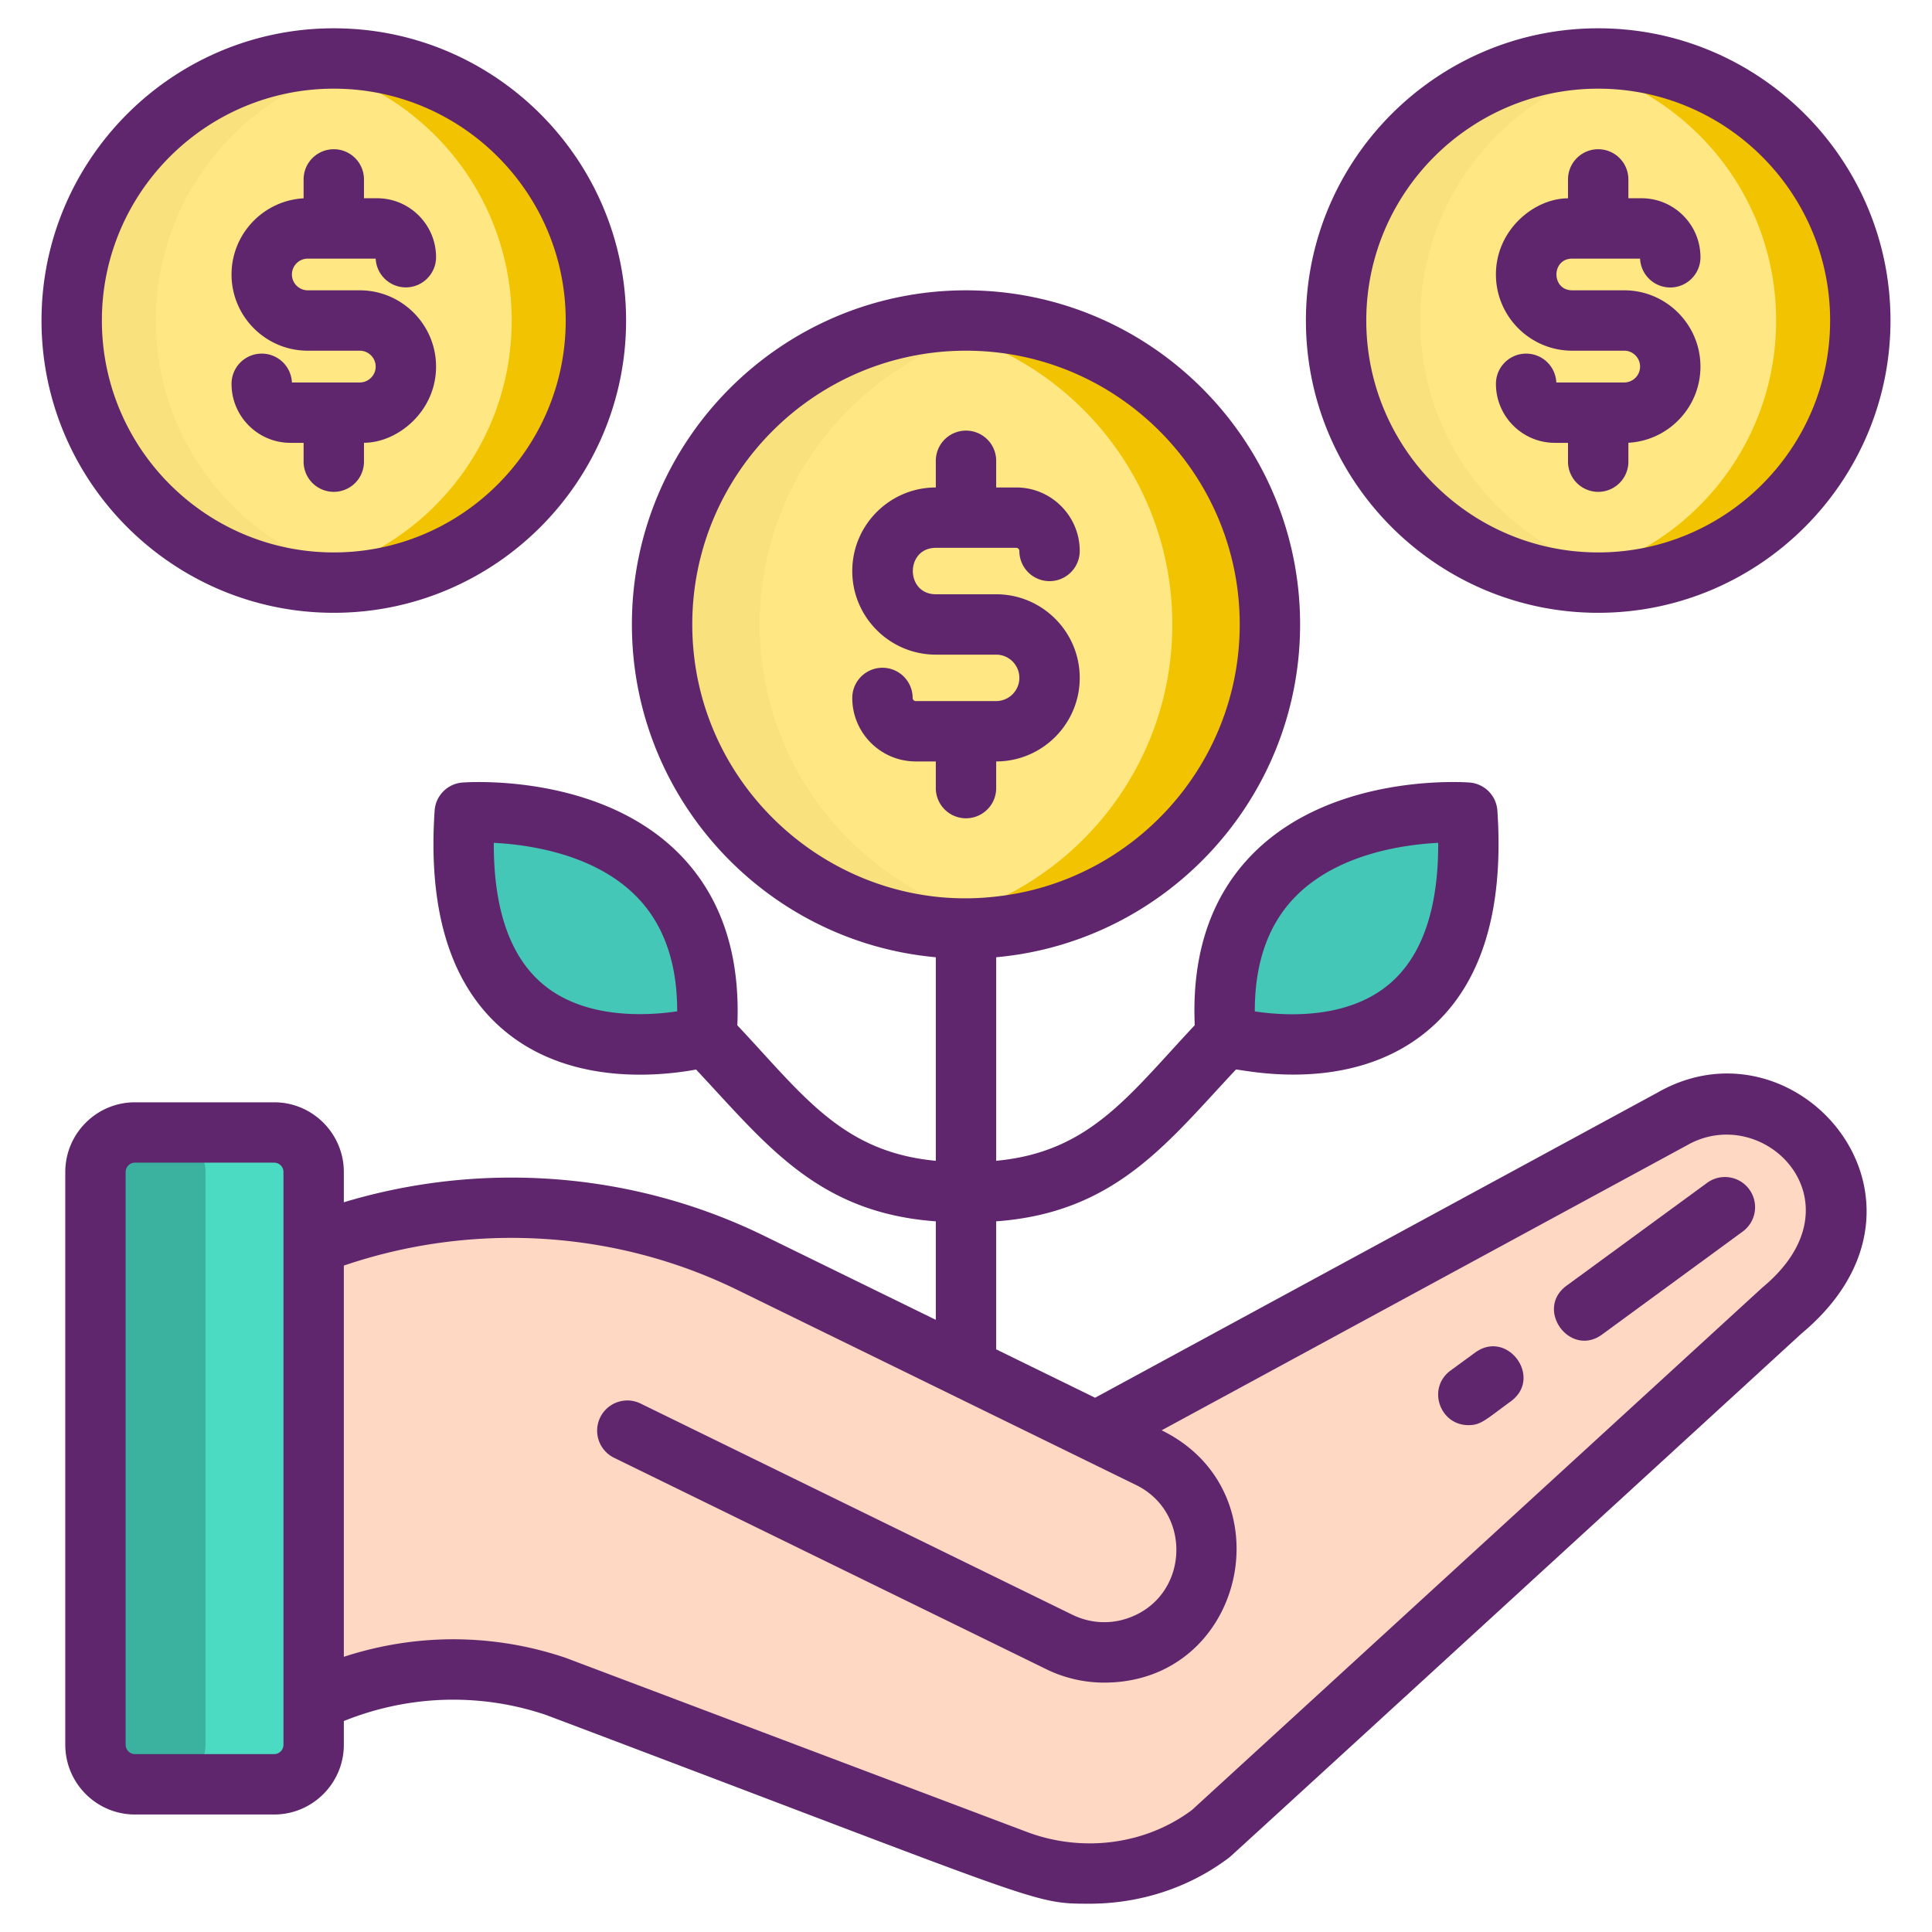 <svg xmlns="http://www.w3.org/2000/svg" version="1.1" xmlns:xlink="http://www.w3.org/1999/xlink" width="512" height="512" x="0" y="0" viewBox="0 0 256 256" style="enable-background:new 0 0 512 512" xml:space="preserve" class=""><g><path fill="#ffd8c4" d="M61.117 160.288a72.613 72.613 0 0 1 6.548-.301c7.82 0 15.663 1.261 23.206 3.806a70.981 70.981 0 0 1 8.734 3.586l45.614 22.315 76.327-41.414a14.635 14.635 0 0 1 19.978 5.403c4.026 6.999 1.048 14.407-5.402 19.967l-75.46 69.132c-.046.035-.093.081-.139.116-7.369 5.622-17.202 6.848-25.878 3.575l-60.988-23.032a42.63 42.63 0 0 0-20.638-1.643 42.72 42.72 0 0 0-11.453 3.621v-60.56a72.915 72.915 0 0 1 19.551-4.571z" opacity="1" data-original="#ffbb98" class=""></path><path fill="#4bdbc3" d="M12.646 155.276v75.906a5.233 5.233 0 0 0 5.237 5.237h18.444a5.232 5.232 0 0 0 5.237-5.237v-75.906a5.239 5.239 0 0 0-5.237-5.237H17.883a5.239 5.239 0 0 0-5.237 5.237z" opacity="1" data-original="#4bdbc3" class=""></path><path fill="#3bb2a0" d="M12.646 155.276v75.906a5.233 5.233 0 0 0 5.237 5.237h4.109a5.232 5.232 0 0 0 5.237-5.237v-75.906a5.239 5.239 0 0 0-5.237-5.237h-4.109a5.239 5.239 0 0 0-5.237 5.237z" opacity="1" data-original="#3bb2a0" class=""></path><path fill="#ffd8c4" d="M61.117 160.288a72.613 72.613 0 0 1 6.548-.301c7.82 0 15.663 1.261 23.206 3.806a70.981 70.981 0 0 1 8.734 3.586l45.614 22.315 7.23 3.54c4.731 2.383 7.462 7.172 7.462 12.124 0 2.059-.463 4.153-1.458 6.108-3.378 6.698-11.533 9.393-18.232 6.015l-56-27.393s-16.225-7.281-36.13-5.884l-6.524.524v-19.87a72.935 72.935 0 0 1 19.55-4.57z" opacity="1" data-original="#ffcaa6" class=""></path><path fill="#44c7b6" d="M61.578 107.681s34.646-2.664 32.013 29.644c-.001 0-34.655 9.785-32.013-29.644zM194.422 107.681s-34.646-2.664-32.013 29.644c.001 0 34.655 9.785 32.013-29.644z" opacity="1" data-original="#44c7b6" class=""></path><circle cx="128" cy="82.742" r="40.272" fill="#ffe784" opacity="1" data-original="#f9d335" class=""></circle><path fill="#f9e27d" d="M134.464 122.497a41.024 41.024 0 0 1-6.467.517c-22.237 0-40.266-18.029-40.266-40.275 0-22.237 18.029-40.266 40.266-40.266 2.199 0 4.363.181 6.467.517-19.167 3.095-33.799 19.711-33.799 39.749-.001 20.038 14.631 36.662 33.799 39.758z" opacity="1" data-original="#f9e27d" class=""></path><path fill="#f2c300" d="M168.272 82.739c0 22.246-18.029 40.275-40.275 40.275-2.199 0-4.363-.181-6.467-.517 19.176-3.095 33.808-19.711 33.808-39.757 0-20.038-14.632-36.654-33.808-39.749a41.024 41.024 0 0 1 6.467-.517c22.246-.001 40.275 18.028 40.275 40.265z" opacity="1" data-original="#f2c300" class=""></path><circle cx="44.229" cy="42.473" r="34.728" fill="#ffe784" opacity="1" data-original="#f9d335" class=""></circle><path fill="#f9e27d" d="M49.803 76.754c-1.814.29-3.68.446-5.576.446-19.176 0-34.723-15.547-34.723-34.73 0-19.176 15.547-34.723 34.723-34.723 1.896 0 3.762.156 5.576.446C33.275 10.862 20.657 25.19 20.657 42.47s12.618 31.615 29.146 34.284z" opacity="1" data-original="#f9e27d" class=""></path><path fill="#f2c300" d="M78.957 42.47c0 19.183-15.547 34.73-34.73 34.73-1.896 0-3.762-.156-5.576-.446 16.536-2.669 29.154-16.997 29.154-34.284 0-17.28-12.618-31.608-29.154-34.277 1.814-.29 3.68-.446 5.576-.446 19.183 0 34.73 15.547 34.73 34.723z" opacity="1" data-original="#f2c300" class=""></path><circle cx="211.771" cy="42.473" r="34.728" fill="#ffe784" opacity="1" data-original="#f9d335" class=""></circle><path fill="#f9e27d" d="M217.345 76.754c-1.814.29-3.68.446-5.576.446-19.176 0-34.723-15.547-34.723-34.73 0-19.176 15.547-34.723 34.723-34.723 1.896 0 3.762.156 5.576.446-16.529 2.669-29.146 16.997-29.146 34.277-.001 17.28 12.617 31.615 29.146 34.284z" opacity="1" data-original="#f9e27d" class=""></path><path fill="#f2c300" d="M246.499 42.47c0 19.183-15.547 34.73-34.73 34.73-1.896 0-3.762-.156-5.576-.446 16.536-2.669 29.154-16.997 29.154-34.284 0-17.28-12.618-31.608-29.154-34.277 1.814-.29 3.68-.446 5.576-.446 19.183 0 34.73 15.547 34.73 34.723z" opacity="1" data-original="#f2c300" class=""></path><g fill="#5f266d"><path d="m219.618 144.78-74.515 40.427-13.103-6.41v-16.964c15.867-1.151 22.75-10.515 31.77-20.114 1 0 14.923 3.351 25.13-4.93 7.23-5.86 10.43-15.74 9.51-29.38a4.003 4.003 0 0 0-3.68-3.72c-.73-.05-18.07-1.26-28.67 9.39-5.558 5.587-8.167 13.243-7.75 22.768-8.766 9.33-13.908 16.802-26.31 17.965V126.84c22.54-2.03 40.27-21.03 40.27-44.1 0-24.41-19.86-44.27-44.27-44.27S83.73 58.33 83.73 82.74c0 23.07 17.73 42.07 40.27 44.1v26.972c-12.397-1.162-17.537-8.629-26.3-17.955v-.007c.41-9.52-2.2-17.18-7.76-22.77-10.6-10.64-27.94-9.44-28.67-9.39a4.003 4.003 0 0 0-3.68 3.72c-.92 13.64 2.28 23.52 9.51 29.38 5.51 4.47 12.25 5.61 17.7 5.61 3.026 0 5.642-.349 7.432-.679 9.228 9.821 16.01 18.969 31.768 20.113v13.05l-22.639-11.077c-17.313-8.513-37.347-10.059-55.801-4.5V155.3c0-5.09-4.14-9.24-9.23-9.24H17.88c-5.09 0-9.23 4.15-9.23 9.24v75.89c0 5.09 4.14 9.24 9.23 9.24h18.45c5.09 0 9.23-4.15 9.23-9.24v-3.144c8.576-3.454 17.978-3.764 26.745-.823 66.14 24.97 64.372 25.029 72.066 25.029 6.67 0 13.242-2.106 18.549-6.153.383-.289 72.88-66.727 75.811-69.42 20.916-17.448-.579-42.522-19.113-31.899zm-47.908-26.031c5.51-5.56 14.07-6.82 18.86-7.07.03 8.9-2.21 15.23-6.67 18.87-5.53 4.5-13.48 4.09-17.63 3.47-.02-6.48 1.81-11.61 5.44-15.27zm-99.58 11.82c-4.48-3.63-6.73-9.97-6.7-18.89 4.79.25 13.35 1.51 18.86 7.07 3.63 3.66 5.45 8.78 5.44 15.26-4.16.61-12.11 1.01-17.6-3.44zm-34.57 100.62c0 .68-.55 1.24-1.23 1.24H17.88c-.68 0-1.23-.56-1.23-1.24v-75.89c0-.68.55-1.24 1.23-1.24h18.45c.68 0 1.23.56 1.23 1.24zm54.17-148.45c0-20 16.27-36.27 36.27-36.27s36.27 16.27 36.27 36.27c0 18.66-14.16 34.08-32.31 36.06-21.035 2.425-40.23-14.224-40.23-36.06zm141.815 87.846s-73.49 67.322-75.593 69.24c-6.122 4.593-14.498 5.709-21.904 2.91-.137-.052-60.981-23.023-61.119-23.071-9.6-3.241-19.828-3.249-29.369-.128v-51.839c17.152-5.838 36.049-4.69 52.278 3.291l52.796 25.831c7.51 3.782 6.843 14.948-1.321 17.645-2.425.8-5.02.608-7.348-.565l-57.083-27.922a4 4 0 0 0-3.516 7.186l57.039 27.9a17.49 17.49 0 0 0 7.895 1.892c18.706 0 24.342-25.247 7.624-33.431l69.59-37.756c10.259-5.88 23.546 7.624 10.031 18.817z" fill="#5f266d" opacity="1" data-original="#5f266d" class=""></path><path d="M132 104.427v-3.532c6.105-.003 11.07-4.97 11.07-11.076 0-6.107-4.969-11.076-11.076-11.076h-7.989c-4.064 0-4.065-6.152 0-6.152h10.652c.228 0 .413.186.413.413a4 4 0 0 0 8 0c0-4.639-3.774-8.413-8.413-8.413H132v-3.532a4 4 0 0 0-8 0v3.532c-6.104.003-11.07 4.97-11.07 11.076 0 6.107 4.969 11.076 11.076 11.076h7.989c1.696 0 3.076 1.38 3.076 3.076s-1.38 3.076-3.076 3.076h-10.652a.414.414 0 0 1-.413-.413 4 4 0 0 0-8 0c0 4.639 3.774 8.413 8.413 8.413H124v3.532a4 4 0 0 0 8 0zM47.67 50.679h-8.99a4.002 4.002 0 0 0-8 .19c0 4.31 3.5 7.81 7.81 7.81h1.739v2.493a4 4 0 0 0 8 0v-2.503c4.441 0 9.551-4.137 9.551-10.09 0-5.57-4.54-10.11-10.11-10.11h-6.89c-1.15 0-2.1-.94-2.1-2.1s.95-2.1 2.1-2.1h9c.1 2.12 1.85 3.81 4 3.81 2.2 0 4-1.8 4-4 0-4.31-3.51-7.81-7.81-7.81h-1.741v-2.495a4 4 0 0 0-8 0v2.505c-5.31.291-9.549 4.7-9.549 10.09 0 5.57 4.53 10.1 10.1 10.1h6.89c1.16 0 2.11.95 2.11 2.11 0 1.15-.95 2.1-2.11 2.1z" fill="#5f266d" opacity="1" data-original="#5f266d" class=""></path><path d="M44.23 81.199c21.35 0 38.73-17.37 38.73-38.73 0-21.35-17.38-38.72-38.73-38.72-21.36 0-38.73 17.37-38.73 38.72 0 21.36 17.37 38.73 38.73 38.73zm0-69.45c16.94 0 30.73 13.78 30.73 30.72 0 16.95-13.79 30.73-30.73 30.73S13.5 59.419 13.5 42.469c0-16.94 13.79-30.72 30.73-30.72zM215.22 50.679h-9a4.002 4.002 0 0 0-8 .19c0 4.31 3.51 7.81 7.81 7.81h1.74v2.493a4 4 0 0 0 8 0v-2.503c5.31-.29 9.549-4.7 9.549-10.09 0-5.57-4.53-10.11-10.1-10.11h-6.89c-2.786 0-2.792-4.2 0-4.2h8.99a4.002 4.002 0 0 0 8-.19c0-4.31-3.5-7.81-7.81-7.81h-1.74v-2.495a4 4 0 0 0-8 0v2.505c-4.447 0-9.551 4.143-9.551 10.09 0 5.57 4.54 10.1 10.11 10.1h6.89c1.16 0 2.1.95 2.1 2.11a2.103 2.103 0 0 1-2.098 2.1z" fill="#5f266d" opacity="1" data-original="#5f266d" class=""></path><path d="M211.77 81.199c21.35 0 38.73-17.37 38.73-38.73 0-21.35-17.38-38.72-38.73-38.72s-38.73 17.37-38.73 38.72c0 21.36 17.38 38.73 38.73 38.73zm0-69.45c16.94 0 30.73 13.78 30.73 30.72 0 16.95-13.79 30.73-30.73 30.73s-30.73-13.78-30.73-30.73c0-16.94 13.79-30.72 30.73-30.72zM195.47 179.219l-3.27 2.39c-3.132 2.305-1.453 7.23 2.37 7.23 1.645 0 2.186-.643 5.63-3.16 4.274-3.146-.471-9.57-4.73-6.46zM226.14 156.779l-18.56 13.58c-4.255 3.113.45 9.587 4.72 6.46l18.56-13.59a3.997 3.997 0 1 0-4.72-6.45z" fill="#5f266d" opacity="1" data-original="#5f266d" class=""></path></g></g></svg>